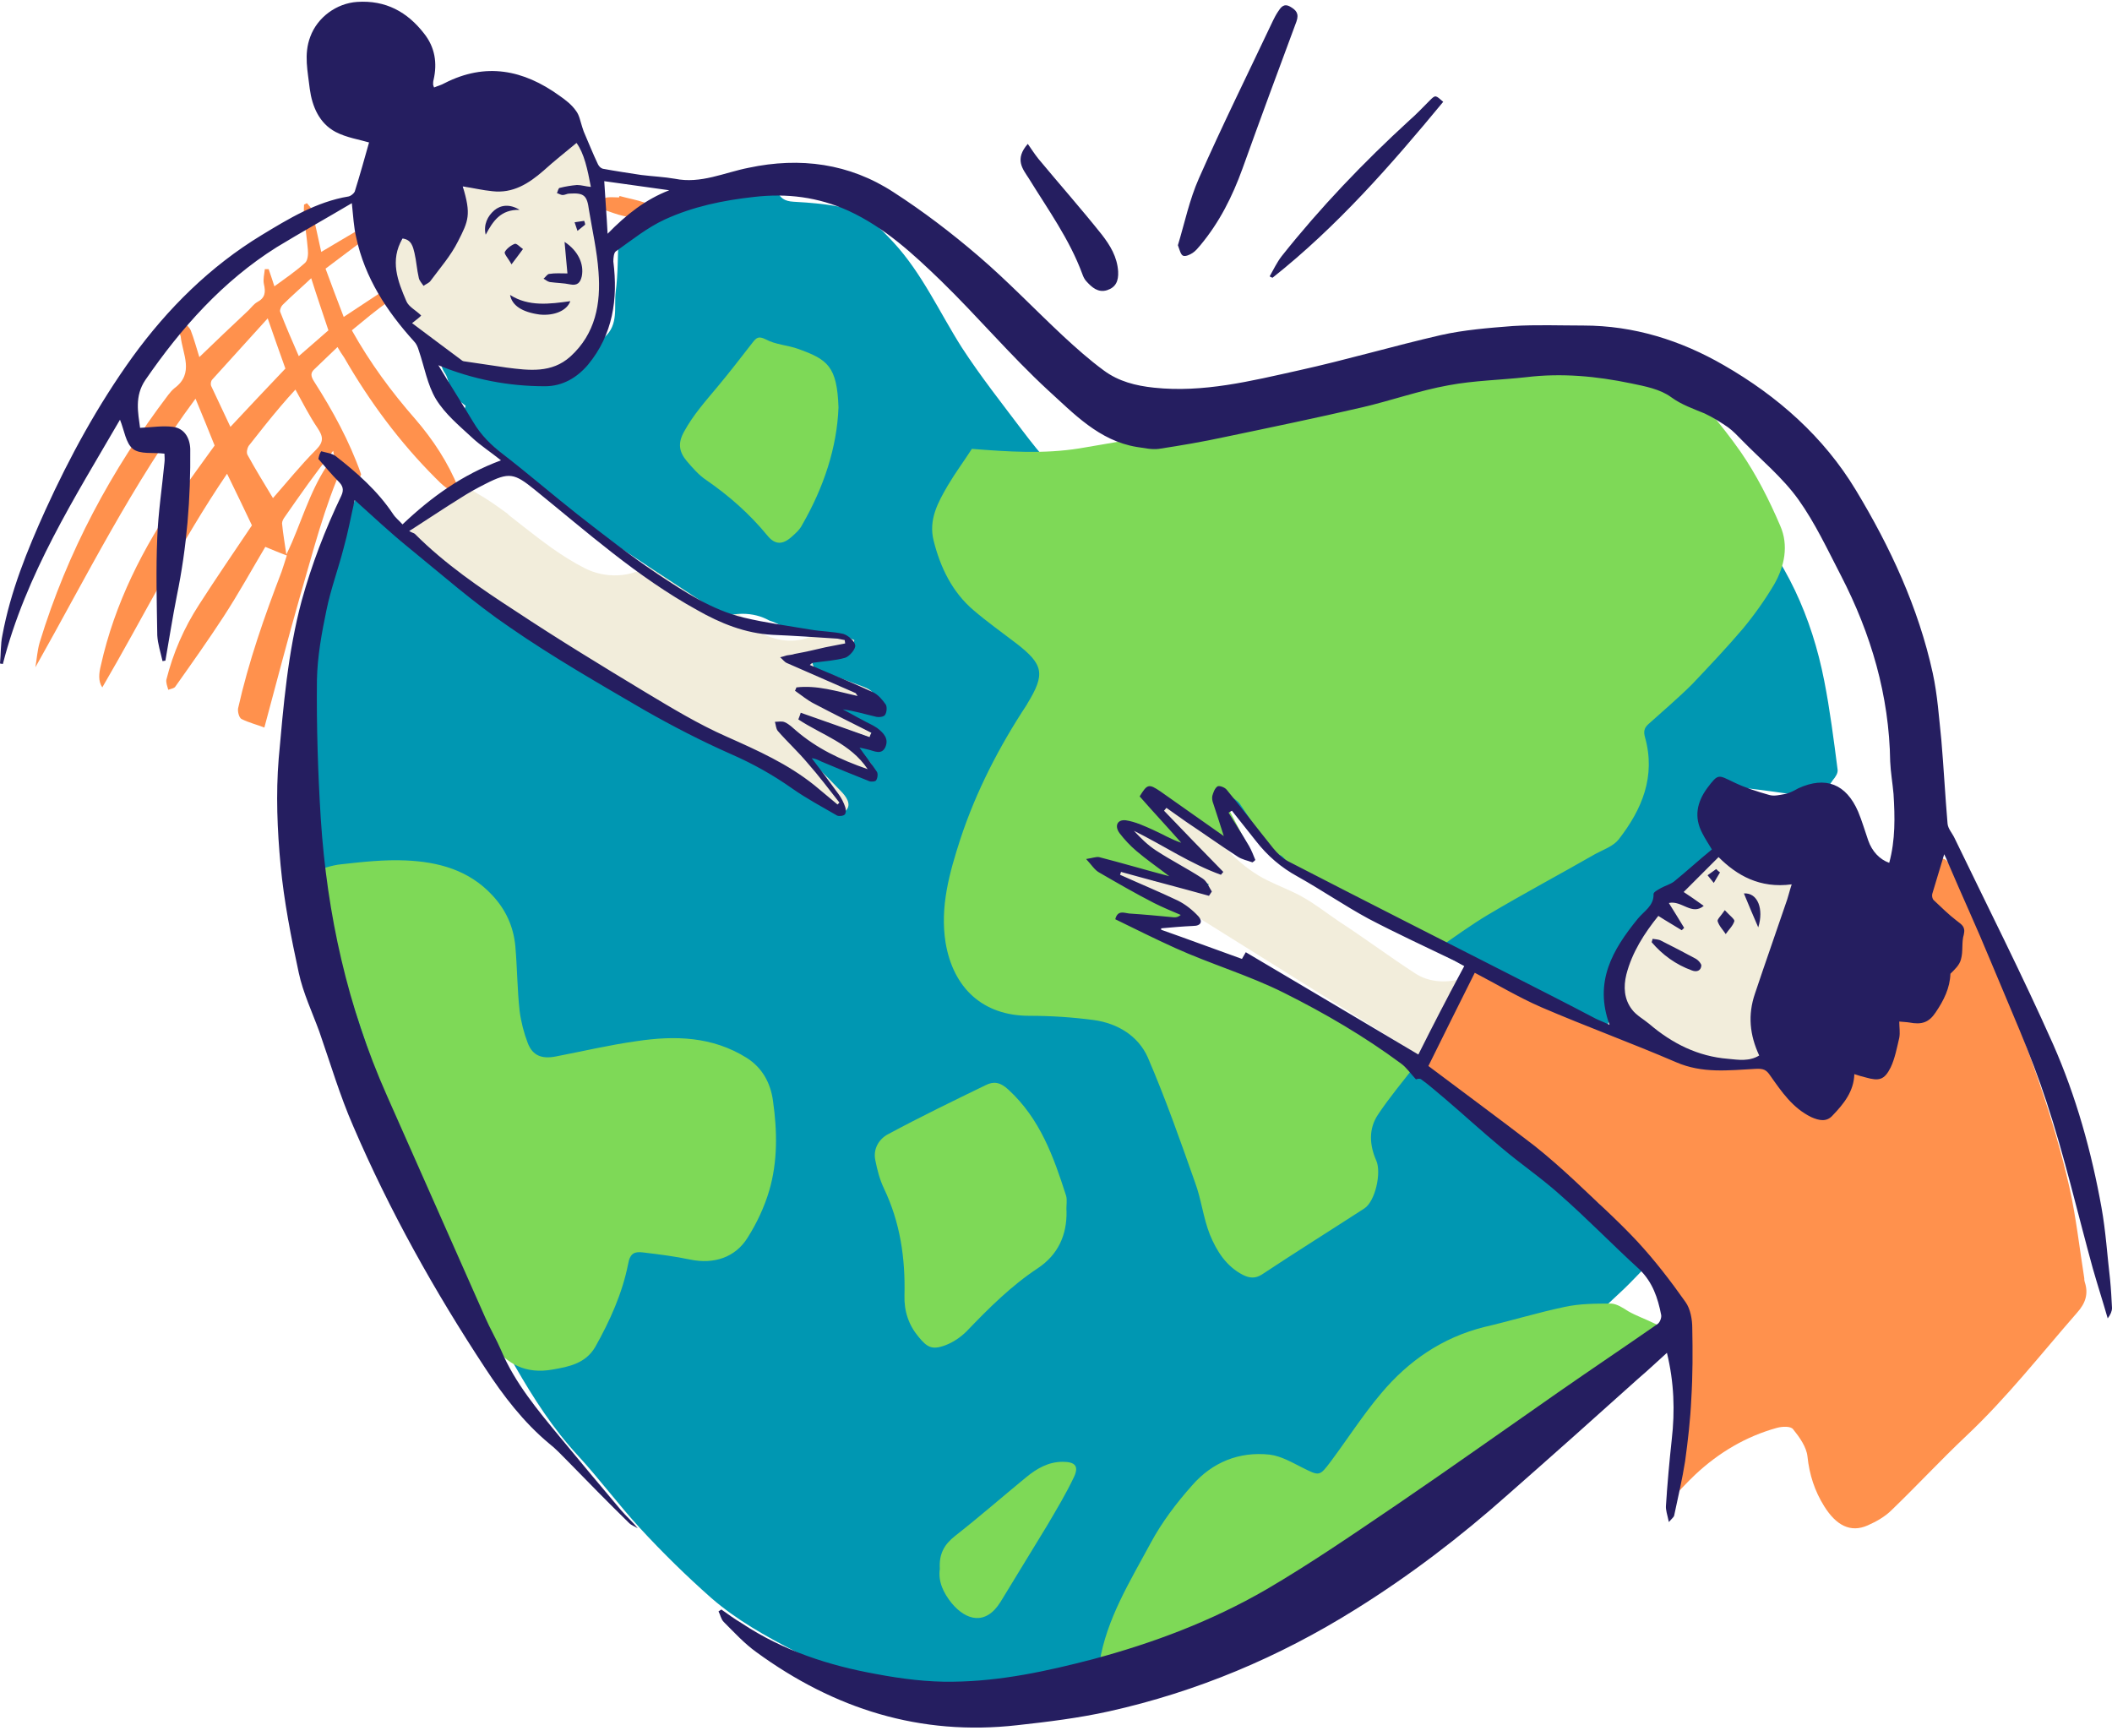 <?xml version="1.0" encoding="UTF-8" standalone="no"?><svg xmlns="http://www.w3.org/2000/svg" xmlns:xlink="http://www.w3.org/1999/xlink" fill="#000000" height="363.2" preserveAspectRatio="xMidYMid meet" version="1" viewBox="31.4 70.6 441.8 363.2" width="441.8" zoomAndPan="magnify"><g id="change1_1"><path d="M327.9,291.2l-35.5-17.5l-23.5-10.2l11.1,0.2l-0.4-2.7 M420.2,249.9l-11.9-0.9l-22.1-15.8l-19.4,7L360,267 h-12.8l-1.5-0.8c-0.3,1.2-0.7,2.4-1.3,3.5c-3,5.7-11.6,8.1-17,4.5c-5.4-3.5-10.6-7.4-16-10.9c-2.5-1.7-4.9-3.6-7.6-5.1 c-2.3-1.3-4.8-2.2-7.2-3.4c-5.4-2.6-9.4-7.2-13.3-11.7c-1.6-1.9-3.3-3.6-5-5.4c-0.1,0.1-0.3,0.1-0.4,0.2c-1.5,0.8-3.1,1.1-4.8,1.1 h-3.6c-2.9,0-5.4-1-7.7-2.7l-16.2,11.9l33.9,12.9l-0.9,2.5l-8-0.2l0.8,3.7l50.1,23.2l14,6.9l18.6,3.2l44.1,6.3l17.5-20l5.9-31.3 L420.2,249.9z M116.9,184.6L116.9,184.6L116.9,184.6 M218,209.5l-12.5-9.1c-0.8,0.9-1.8,1.8-2.8,2.5c-5.6,3.6-13,1.2-16.7-3.9 c-0.2-0.2-0.4-0.4-0.6-0.6c-0.2-0.2-0.4-0.3-0.6-0.5c-2-1.1-3.8-2.5-5.8-3.6c-3.8-2.1-7.6-3.9-11.5-5.7c-3.9,2.9-9.5,3.1-13.9,0.8 c-4.7-2.4-8.8-5.6-12.9-8.8c-0.9-0.7-1.8-1.4-2.8-2.2c-0.1-0.1-0.2-0.2-0.3-0.3c-0.1-0.1-0.2-0.2-0.4-0.3c-1.9-1.4-3.9-2.8-6-4 c-0.9-0.5-1.7-1.2-2.4-1.8l-1.8,0.7l-10,9.2l-2.8,9.7l41.2,41.7l49.1,15.2l16.4-6.2L218,209.5z M111.3,124.2l6.3,14l4.1,6.8 l13.8,9.7l27.4-2.7l-5.1-10.8l-0.9-6.9l-0.2-14.7l-2.9-19.3h-7l-14.1,6.1l-13.3,11.4L111.3,124.2z" fill="#f2eddb"/></g><g id="change2_1"><path d="M415.8,231.6c-0.8-6.2-1.6-12.5-2.8-18.6c-2.6-13.3-8-25.3-17.2-35.5c-4.7-5.2-10.2-8.8-16.6-11.5 c-6.5-2.8-13.3-4.4-20.2-5.7c-3.2-0.6-6.4-1.6-9.7-1.6c-4.4,0-8.8,0.4-13.1,1.3c-9.2,2-18.1,5.2-26.7,9c-7.8,3.5-15.5,7.6-24,9.2 c-3.8,0.7-7.8,1.8-11.5,1.3c-8.8-1.2-16.7-4.8-22.8-11.6c-2.1-2.3-4-4.7-5.9-7.2c-4.3-5.7-8.8-11.4-12.7-17.4 c-4.7-7.4-8.3-15.5-14.3-22c-2.9-3.1-5.8-6.2-10.1-7.2c-3.5-0.8-7.2-1.1-10.8-1.3c-1.9-0.1-2.9-0.8-3.5-2.4 c-0.2-0.5-0.3-1.2-0.7-1.5c-0.5-0.4-1.3-0.8-1.9-0.7c-1.3,0.2-2.4,0.9-3.7,1.1c-9.2,1.6-17.4,5.9-25.8,9.8c-0.4,0.2-1,0.7-1,1.1 c-0.2,3.8-0.1,7.6-0.6,11.4c-0.4,3.2,0.7,6.9-2.4,9.6c-1.9,1.7-2.8,4.4-5.4,5.4c-1.4,0.5-2.6,1.4-4.1,1.9 c-3.8,1.4-7.6,3.2-11.8,0.8c-1.7-0.9-3.8-1.8-5.6-1.6c-2.2,0.2-3.1-0.6-4-2.1c-0.2-0.3-1-0.6-1.4-0.5c-1.9,0.3-2.3,1.7-1,3.6 c0.4,0.6,0.6,1.4,0.8,2.1c0.2,0.7,0.1,1.6,0.5,2.1c0.9,1,2,1.8,3,2.6c-0.9,2.7-0.9,3.2,1,5.2c2,2.1,4.2,4,6.4,5.8 c2.6,2,5.7,3.5,7.8,5.8c3.2,3.6,7.1,6.2,11,8.8c8.5,5.7,17,11.3,25.6,16.9c0.8,0.5,1.6,1.1,2.4,1.6c1.2-0.4,2.4-0.6,3.7-0.6 c2.1,0,4,0.5,5.6,1.4c1.9,0.6,3.6,1.6,4.9,3c3.5,0.4,7,0.6,10.6,0.4c0.8-0.1,1.5,0.4,2.3,0.7c0,0.3-0.1,0.5-0.1,0.8 c-3.1,0.8-6.3,1.6-9.4,2.4c0.5,0.8,0.8,1.7,1.1,2.7c3.5,1.3,6.9,2.6,10.4,3.9c1.6,0.6,2.9,1.6,2.4,4.2c-4.1-1.1-8.2-2.1-12.3-3.1 c-0.1,0.6-0.2,1.3-0.4,1.9c2.3,1.3,4.7,2.5,7,3.8c1.9,1,3.7,2.1,5.6,3.2c-0.1,0.3-0.3,0.6-0.4,0.8c-4.6-1.6-9.1-3.1-13.7-4.7 c-0.2,0.3-0.4,0.5-0.5,0.8c1.7,1.1,3.3,2.2,5,3.2c2.4,1.5,4.8,2.9,7.1,4.4c1.3,0.9,2.7,1.9,2,4.4c-5.9-3.1-11.6-6.1-17.3-9.1 c-0.3,0.2-0.5,0.3-0.8,0.5c0.1,0.1,0.2,0.3,0.4,0.4c3.7,3.7,7.5,7.3,11.1,11.1c1,1,2.4,2.8,1,4.1c-1.3,1.3-3,0.1-4.3-0.8 c-2.6-1.8-5-3.8-7.5-5.7c-1.9-1.5-3.6-3.5-5.8-4.5c-11.9-5.6-23.6-11.6-34.6-18.9c-4.9-3.2-9.5-6.7-14.4-9.9 c-6.4-4.1-13.1-7.9-19.5-12.1c-5.8-3.9-11.5-8-16.2-13.8c-0.9,2.1-1.7,3.9-2.4,5.7c-3.1,8-4.9,16.4-6.3,24.9 c-1.4,8.4-2.4,16.8-2.4,25.4c0,4.1,0.4,8.2,0.8,12.3c0.6,5.3,1,10.6,2.2,15.8c5.2,22.9,13.7,44.6,23.7,65.7 c5.2,11,11.5,21.6,17.6,32.2c3.8,6.6,7.9,13,13.1,18.6c4.5,4.9,8.5,10.3,13,15.2c4.7,5.1,9.7,10,14.9,14.6 c5.3,4.6,11.4,8,17.6,11.2c4.3,2.2,8.6,4.3,13.5,4.6c2.5,0.2,4.8,0.7,6.5,3c1.6,2.1,4,2.7,6.6,2.8c2.2,0.1,4.5,0.7,6.7,0.7 c3.5,0.1,7.3,0.9,10.3-0.3c9.8-4,19.2-8.8,28.8-13.4c0.8-0.4,1.6-1.1,2.3-1.7c5.3-5,10.4-10.1,15.8-14.9 c10.8-9.5,23.2-16.7,35.9-23.2c8.8-4.5,17.7-8.8,25.7-14.6c7.4-5.4,13.7-11.9,20.4-18.1c2.5-2.3,4.8-4.9,7.2-7.3 c-2-1.7-3.5-3-5.1-4.4c-4.7-4-9.4-8-14.2-11.9c-6.5-5.3-13-10.7-19.5-15.9c-3.2-2.6-6.5-5.2-10-7.5c-2.2-1.5-4.9-2.4-7.2-3.8 c-8-5-15.9-10.2-23.9-15.2c-1.5-1-3.1-2.1-4.8-2.7c-5.9-2-11.8-3.7-17.7-5.5c-1-0.3-2-0.6-2.8-1.2c-0.7-0.6-1.2-1.5-1.8-2.2 c1-0.3,2.1-1,3.1-0.9c2.1,0.2,4.1,1,6.2,1.3c0.6,0.1,1.2-0.6,1.9-0.9c-0.4-0.5-0.7-1-1.1-1.4c-0.3-0.3-0.8-0.3-1.1-0.5 c-4.5-2-8.9-4.1-13.4-6.2c-1-0.5-1.9-1.4-1.2-2.4c0.5-0.6,2-1,2.8-0.8c4.3,1.1,8.5,2.5,12.7,3.8c0.9,0.3,1.6,0.9,2.6,1.4 c0.4-0.3,0.9-0.8,1.3-1.2c-6-3.2-12.1-5.9-17.3-10.4c1.3-2.2,3-2.3,4.8-1.4c2.5,1.2,5.1,2.5,7.6,3.7c0.1-0.1,0.3-0.3,0.4-0.4 c-2.2-2.4-4.3-4.8-6.5-7.2c-0.8-0.9-1.2-1.7-0.2-2.6c1.1-1,1.9-0.3,2.7,0.4c1.3,1.1,2.4,2.2,3.7,3.3c3.9,3.1,7.9,6,12.7,7.7 c-1.4-3.2-2.9-6.3-4.2-9.5c-0.2-0.5,0.1-1.2,0.1-1.8c0.6,0.3,1.3,0.5,1.7,1c2.5,3.6,4.9,7.2,7.4,10.8c0.4,0.5,0.9,1,1.5,1.3 c2.9,1.3,5.9,2.4,8.8,3.6c0.6,0.3,1.3,0.8,1.5,1.3c1,2.4,3.1,3.4,5.2,4.6c8.5,4.5,16.9,9.3,25.5,13.6c8,4,17,5.9,24.4,11.3 c2.8,2,3.7,1.3,4-2c0-0.1,0.2-0.2,0.3-0.3c1.2,0.4,2.4,0.8,3.6,1.2c-1.7-1.8-2-4-1.8-6.2c0.2-2.8,0.5-5.6,0.9-8.3 c0.1-0.8,0.8-1.9,1.5-2.1c2.2-0.8,3.1-2.7,4.5-4.2c4-4.4,8.1-8.7,12.1-13c0.3-0.3,0.8-0.7,0.8-1.1c0-1.9-0.1-3.9-0.3-5.8 c-0.3-4,0.3-6.2,3.1-7.3c1.2-0.5,2.7-0.4,4-0.3c3.5,0.4,7,0.9,10.5,1.4c0.6,0.1,1.4,0.3,1.9,0.1c1.6-0.5,3-1.3,4.7-2 c0.2-0.2,0.6-0.7,0.9-1.2C415.4,233.1,415.9,232.3,415.8,231.6z" fill="#0097b2"/></g><g id="change3_1"><path d="M297.8,249.6c-2.4-3.7-4.6-7.3-7-10.8c-0.4-0.6-1.6-1.5-1.9-1.3c-1.1,0.6-0.8,1.7-0.3,2.7 c1.4,2.7,2.8,5.3,4.2,8c0.3,0.7,0.5,1.4,0.7,2.1c-0.2,0.2-0.4,0.3-0.6,0.5c-5.9-4.2-11.8-8.5-17.7-12.8c-1.4,1.1-1.9,1.7-0.3,2.9 c1.5,1.1,3.5,2,3.3,4.6c-0.1,0.7,1.3,1.5,2,2.2c1,1,2.1,2,3.2,2.9c-0.2,0.2-0.3,0.5-0.5,0.7c-4.3-2.7-8.6-5.5-13-8.2 c-0.6-0.3-1.4-0.3-2-0.4c0.2,0.6,0.2,1.4,0.6,1.9c3.2,4.1,8,6,12.1,8.8c1.1,0.7,2.2,1.3,3.3,2c-0.2,1.3-0.7,1.6-2,1.1 c-1.4-0.7-2.9-1.1-4.4-1.8c-1.2-0.6-2.2-0.9-3.3,0.2c-0.2,0.2-1,0.1-1.5-0.1c-2.2-0.8-4.4-1.6-6.7-2.5c-1.2,1-1.3,1.7,0.3,2.3 c4.9,2.2,9.8,4.5,14.7,6.8c0.4,0.2,0.7,0.7,1.1,1.1c-0.5,0.3-1,0.9-1.5,0.9c-2.1-0.1-4.2-0.4-6.3-0.7c-1.6-0.2-2.5,0.6-2.7,1.9 c-0.1,0.6,0.9,1.7,1.7,2c6.3,2.5,12.6,5.2,19.1,7.3c3.3,1.1,6.5,2.1,9,4.5c0.1,0.1,0.2,0.2,0.4,0.2c4.3-0.2,7,3,10.3,5 c4.9,3,9.8,6,14.6,9.1c0.3,0.2,0.5,0.4,0.8,0.7c-2.6,3.4-5.4,6.7-7.8,10.3c-2.1,3.1-1.8,6.5-0.4,9.7c1.1,2.5-0.2,8.5-2.5,10 c-7.1,4.6-14.3,9.1-21.4,13.8c-1.4,0.9-2.6,0.8-4,0.1c-3.5-1.8-5.5-5-6.9-8.4c-1.4-3.5-1.8-7.4-3.1-10.9 c-3.1-8.8-6.2-17.6-9.9-26.2c-2-4.5-6.3-7.1-11.2-7.8c-4.5-0.6-9-0.9-13.6-0.9c-9.7,0-15.9-5.8-17.5-15.3 c-1.2-7.5,0.8-14.6,3.1-21.7c3.3-10,8.1-19.3,13.9-28.1c0-0.1,0.1-0.1,0.1-0.2c3.8-6.2,3.4-8.2-2.3-12.6c-3-2.3-6.1-4.5-8.9-6.9 c-4.5-3.8-7-9-8.4-14.6c-1.1-4.4,0.9-8,3-11.6c1.6-2.7,3.4-5.1,5-7.6c7.6,0.6,15,1.1,22.5-0.1c6.6-1.1,13.3-2.3,19.9-3.4 c0.4-0.1,0.8-0.1,1.1-0.1c1,0.2,2,0.6,2.5-0.8c0.1-0.2,0.6-0.3,0.9-0.3c7.2-2.2,14.4-4.4,21.7-6.4c1.5-0.4,3.1-0.5,4.7-0.5 c8.5,0,16.7-1.5,24.9-3.8c6.5-1.8,13-3.1,19.8-3.3c3.8-0.1,7.7,0.1,11.5-0.1c2.2-0.1,5.2,0.1,6.4-1.2c1.7-1.9,3.3-1.4,4.6-0.7 c2.3,1.1,4.7,2.5,6.4,4.4c4.8,5.4,9.7,10.9,13.9,16.9c3.3,4.8,6,10.1,8.3,15.5c1.8,4.1,0.9,8.5-1.3,12.3c-1.9,3.2-4.1,6.3-6.5,9.2 c-3.4,4-7,7.8-10.6,11.6c-2.9,2.9-6.1,5.6-9.2,8.4c-0.9,0.8-1,1.6-0.7,2.7c2.3,8.2-0.6,15.1-5.5,21.4c-1.1,1.4-3.1,2.1-4.8,3 c-7.5,4.3-15.2,8.4-22.6,12.8c-3.5,2.1-6.8,4.5-10.7,7.2c-2.5-1.4-5.5-3.1-8.6-4.8c-2.5-1.4-5.1-2.7-7.6-4c-2.9-1.5-6-2.8-8.6-4.6 c-1.9-1.3-3.6-1.6-5.2-3.2C300.5,251,299.6,248.6,297.8,249.6z M99.5,262.3c0.7,3.2,1.7,6.3,2.7,9.4c3.6,10.8,7.2,21.7,11,32.4 c2.2,6.3,5.1,12.4,7.3,18.7c2.2,6.2,5.6,11.9,6.7,18.6c0.6,3.5,2.5,7.4,6.3,9.4c0.3,0.2,0.6,0.4,0.7,0.7c3.1,4.5,7.2,6.6,12.8,5.6 c3.5-0.6,6.9-1.3,8.9-4.7c3.1-5.5,5.7-11.3,6.9-17.4c0.4-2.3,1.4-2.6,3.1-2.4c3.3,0.4,6.6,0.8,9.9,1.5c4.9,1,9.4-0.4,12-4.6 c1.9-3,3.5-6.4,4.5-9.8c1.8-6.1,1.7-12.5,0.8-18.8c-0.5-3.7-2.2-6.9-5.5-9c-7.2-4.5-15-4.7-23-3.5c-5.7,0.8-11.2,2.1-16.9,3.2 c-3,0.6-4.9-0.2-5.9-2.8c-0.8-2.1-1.4-4.4-1.7-6.7c-0.5-4.5-0.5-9-0.9-13.6c-0.4-4.1-2-7.6-4.8-10.6c-4.9-5.3-11.3-7-18.1-7.3 c-4.5-0.2-9,0.3-13.5,0.8c-2.1,0.2-4.2,1-6.3,1.7c-0.5,0.2-0.7,1-1.1,1.5c0.5,0.3,1,0.6,1.5,0.7c0.7,0.1,1.4,0,1.9,0 C99.1,257.9,99,260.2,99.5,262.3z M372,344.9c-1.1-0.7-2.3-1.5-3.5-1.6c-3.3,0-6.6,0-9.8,0.7c-5.7,1.2-11.2,2.9-16.8,4.2 c-8.8,2.2-15.9,7.1-21.6,13.9c-3.8,4.5-7,9.5-10.5,14.2c-2.4,3.2-2.4,3.1-6,1.3c-2.2-1.1-4.4-2.4-6.8-2.7c-6.4-0.7-12,1.6-16.2,6.4 c-3.3,3.7-6.4,7.8-8.7,12.1c-4.3,8-9.2,15.8-10.7,25c-0.5,2.9,0.2,5.1,2.6,6.5c0.4-1,0.9-1.9,1.1-2.4c1.3,0.2,2.8,0.9,3.6,0.4 c2.8-1.7,5.3-3.7,7.9-5.7c1.8-1.4,3.5-3.1,5.2-4.6c3.1,2.7,3.1,2.7,6.6,0.4c3.2-2.1,6.4-4.4,9.8-6.3c5.3-3,10.8-5.6,16-8.9 c5.9-3.8,11.2-8.3,17.1-12.2c9.9-6.5,19.9-12.8,29.9-19.2c4.9-3.1,10.3-5.8,11.9-12.3c0.8,0.4,1.5,0.8,2.2,1 c0.6,0.1,1.7,0.1,1.7-0.2c0.9-2.4,2.7-2.9,4.9-2.9c0.1,0,0.3-0.2,0.5-0.4C379.9,347.6,375.5,346.9,372,344.9z M254.4,320.7 c-2.6-8.1-5.4-16-12-22.1c-1.8-1.7-3.2-1.8-4.8-1c-6.8,3.3-13.6,6.6-20.3,10.2c-2,1-3.3,3.1-2.8,5.5c0.4,2,0.9,4,1.8,5.9 c3.4,7.1,4.5,14.6,4.3,22.4c-0.1,3.3,0.9,6.2,2.9,8.6c1.8,2.2,2.8,2.9,5.7,1.8c1.6-0.6,3.2-1.7,4.4-2.9c4.6-4.8,9.3-9.5,14.9-13.2 c4.2-2.8,6.1-6.9,6-11.9C254.4,322.8,254.7,321.7,254.4,320.7z M198.4,143.6c-2.2-0.8-4.8-0.9-6.8-2c-1.6-0.8-2-0.3-2.8,0.7 c-2.4,3.1-4.8,6.2-7.3,9.2c-2.5,3-5.1,5.9-7,9.4c-1.4,2.5-1,4.3,0.6,6.2c1.2,1.4,2.5,2.9,4,3.9c4.8,3.3,9.1,7.1,12.8,11.6 c1.6,2,3.2,2,5.1,0.3c0.8-0.7,1.7-1.5,2.2-2.5c4.5-7.8,7.3-16.2,7.6-24.6C206.5,147.2,204.5,145.8,198.4,143.6z M230.5,406 c3,3.6,7.1,4.7,10.2-0.3c3.2-5.3,6.5-10.6,9.7-15.9c2-3.4,4-6.7,5.7-10.3c1-2.2,0.2-3.1-2.4-3.1c-3,0-5.4,1.4-7.6,3.2 c-5,4.1-9.8,8.3-14.9,12.3c-2.3,1.8-3.4,3.8-3.2,6.9C227.6,401.5,228.8,403.9,230.5,406z" fill="#7ed957"/></g><g fill="#ff914d" id="change4_1"><path d="M467.5,338.8c-0.1-0.3-0.1-0.5-0.1-0.8c-1-6.3-1.7-12.7-3.1-19c-3.3-14.5-8.4-28.5-14-42.3 c-3.4-8.4-7.3-16.6-11-24.9c-0.8-1.8-1.5-2-4.1-1c-1.3,0.5-2.2,1.4-1.6,3c0.6,1.6,1.2,3.3,1.9,5.3c-0.7-0.6-1.1-0.8-1.4-1.1 c-1.7-1.9-3.3-1.8-4.8,0.7c-0.3,0.5-0.6,1.1-0.8,1.7c-1.4,3.1-2.2,6.5-4.6,9c-1.1,1.2-2.1,2.6-3,3.9c-4.1,6-8.9,11.3-15.3,14.9 c-3.6,2.1-6.9,4.7-11.8,4.3c-7.8-0.6-15.2-2.5-22.5-4.9c-7.8-2.5-15.3-6-22.8-9.4c-2.8-1.3-5.2-3.5-7.7-5.3c-0.9-0.7-1.7-1-2.4-1 c-0.4,1-0.8,1.9-1.3,2.9c-0.7,1.2-1.5,2.4-2.4,3.5c-0.4,2.4-1.3,4.6-2.6,6.6c-0.7,1.1-1.4,2.2-2,3.3c-1.8,2.9-1.5,4.7,1.2,6.7 c3.4,2.6,6.9,5.2,10.2,8c2.8,2.3,5.3,5,8.2,7.3c5.1,4,10.4,7.8,15.6,11.7c0.7,0.5,1.3,1.3,1.8,2.1c0.6,0.8,0.9,1.9,1.4,2.7 c2,3,4.1,6,6.1,8.9c1.7,2.5,3.4,5.1,5.1,7.6c2.4,3.7,5.9,6.8,3.6,12.1c-0.4,1-0.7,2-0.9,3c0.4,1.1,0.6,2.2,0.7,3.4 c1.2,2.7,1.6,5.8,0.9,8.7c-0.5,2.2-1.1,4.3-1.9,6.4c0.3,0.5,0.7,0.9,1.1,1.3c-3.4,4.1-3.6,4.6-2.3,6.2c1.7-1.7,3.3-3.5,5.1-5.2 c4.9-4.6,10.6-8,17.1-9.8c1.1-0.3,2.9-0.4,3.4,0.3c1.3,1.6,2.8,3.7,3,5.7c0.4,3.8,1.5,7.2,3.5,10.4c2.5,4,5.5,5.6,9.1,4 c1.8-0.8,3.6-1.8,5-3.2c5.3-5.1,10.3-10.5,15.6-15.5c8.5-8,15.6-17.1,23.2-25.8C467.7,343.2,468.3,341.2,467.5,338.8z" fill="inherit"/><path d="M118.3,158.3c-5-5.7-9.5-11.8-13.3-18.6c2.6-2.1,5.1-4.3,7.8-6.1c1.4-1,1.9-1.8,0.5-3.3 c-3.2,2.1-6.5,4.3-10,6.6c-1.3-3.4-2.6-6.8-3.8-10.1c3.7-2.8,7.2-5.4,10.9-8.2c-2-1.1-2-1.1-4.2,0.2c-2.4,1.4-4.9,2.9-7.6,4.5 c-0.7-3.2-1.3-6-2-8.8c-0.1-0.5-0.6-0.9-1-1.4c-0.2,0.1-0.4,0.2-0.6,0.3c0,0.7-0.1,1.4,0,2.1c0.2,2.4,0.6,4.9,0.8,7.3 c0.1,0.9,0,2.3-0.6,2.8c-2,1.8-4.2,3.3-6.4,4.9c-0.4-1.3-0.8-2.4-1.2-3.6c-0.3,0-0.5,0-0.8,0c-0.1,1-0.4,2.1-0.2,3.1 c0.4,1.7,0.3,2.9-1.4,3.8c-0.7,0.4-1.2,1.1-1.8,1.7c-3.4,3.2-6.8,6.4-10.3,9.8c-0.6-1.9-1.1-3.8-1.8-5.6c-0.3-0.7-1-1.2-1.5-1.8 c-0.3,0.8-0.5,1.6-0.8,2.5c0,0.2,0.2,0.4,0.2,0.6c0.4,3.7,2.9,7.7-1.3,10.8c-0.5,0.4-0.9,0.9-1.3,1.4 c-11.9,15.7-21.1,32.8-26.9,51.8c-0.5,1.7-0.6,3.5-0.9,5.2c10.7-19,20.3-38.4,33.5-56.2c1.5,3.6,2.8,6.8,4,9.8 c-2.6,3.6-5.1,7-7.5,10.5c-7.5,10.9-13.4,22.5-16.3,35.5c-0.4,1.6-0.6,3.3,0.3,4.6c8.7-14.9,16.3-30.3,26.1-44.7 c1.9,3.9,3.6,7.4,5.2,10.8c-3.7,5.5-7.4,10.9-11,16.5c-3.2,4.9-5.5,10.2-6.9,15.8c-0.1,0.6,0.2,1.4,0.4,2.1 c0.5-0.2,1.3-0.3,1.5-0.7c3.4-4.8,6.8-9.6,10-14.5c3.2-4.9,6-10,8.8-14.7c1.7,0.7,3.1,1.3,4.5,1.8c-0.4,1.2-0.7,2.3-1.1,3.4 c-3.6,9.4-6.9,18.8-9.1,28.6c-0.1,0.7,0.2,1.9,0.7,2.2c1.6,0.8,3.3,1.2,4.8,1.8c2.5-9.3,4.9-18.5,7.5-27.6c2.7-9.2,5-18.5,9-27.4 c1.2,1,2.3,1.9,3.4,2.8c0.3-0.6,0.4-0.8,0.3-0.9c-2.4-6.8-5.9-13.2-9.8-19.3c-0.7-1.1-0.8-1.8,0.1-2.6c1.6-1.5,3.2-3.1,4.8-4.6 c0.4,0.7,0.9,1.5,1.4,2.2c5.3,9.2,11.6,17.7,19.1,25.2c1.3,1.3,2.7,2.8,4.9,3.2c-0.1-0.5,0-0.8-0.1-1.1 C125.1,167.3,122,162.6,118.3,158.3z M75.6,151.4c-0.2-0.4-0.1-1.1,0.2-1.4c3.8-4.2,7.6-8.4,11.6-12.8c1.3,3.8,2.5,7.1,3.7,10.5 c-3.7,3.9-7.5,7.9-11.5,12.2C78.2,156.9,76.9,154.2,75.6,151.4z M101.2,166.1c-4.2,5.3-6.1,11.8-8.7,17.9c-0.4,0.9-0.8,1.8-1.2,2.6 c-0.3-2.2-0.7-4.3-0.9-6.5c0-0.5,0.3-1,0.6-1.4c3.2-4.6,6.4-9.2,10.1-13.8C101.1,165.3,101.4,165.8,101.2,166.1z M97.8,160.1 c1.2,1.8,1.4,2.9-0.3,4.6c-3.2,3.2-6,6.7-9,10.1c-1.8-3-3.6-5.9-5.3-9c-0.3-0.5-0.1-1.4,0.2-1.9c2.2-2.8,4.4-5.6,6.7-8.3 c1-1.2,2-2.3,3.1-3.5C94.7,154.8,96.1,157.6,97.8,160.1z M93.9,145.1c-1.4-3.2-2.7-6.2-3.9-9.3c-0.1-0.4,0.2-1.1,0.5-1.4 c1.9-1.9,3.9-3.6,6-5.6c1.2,3.8,2.4,7.3,3.6,10.9C98.3,141.3,96.3,143,93.9,145.1z" fill="inherit"/><path d="M166.3,113c-1.7-0.6-3.5-0.9-5.3-1.4c0,0.1-0.1,0.2-0.1,0.3c-0.8,0-1.7-0.1-2.5,0c-0.6,0.1-1.5,0.6-1.5,1 c0,0.5,0.5,1.5,0.9,1.6c2.7,0.9,5.4,2.2,8.3,1c0.5-0.2,1.3-0.8,1.3-1.2C167.4,113.9,166.8,113.2,166.3,113z" fill="inherit"/></g><g id="change5_1"><path d="M98.6,165c1,0.3,2.2,0.4,3,1c4.5,3.5,8.8,7.3,12,12.1c0.5,0.8,1.3,1.4,2,2.2c6-5.7,12.5-10.4,20.6-13.4 c-2.1-1.7-4.3-3.1-6.1-4.8c-2.7-2.5-5.6-4.9-7.5-8c-1.8-3-2.4-6.7-3.6-10.2c-0.2-0.7-0.5-1.4-1-1.9c-5.7-6.3-10.3-13.3-12.1-21.8 c-0.5-2.1-0.6-4.3-0.9-7.1c-5.4,3.2-10.6,6.1-15.7,9.2c-11.3,7.1-20,16.9-27.5,27.8c-2.3,3.4-1.5,6.9-1.1,10 c2.5-0.1,4.7-0.5,6.9-0.2c2.3,0.3,3.5,2.2,3.6,4.6c0.1,10.3-0.7,20.5-2.8,30.7c-0.9,4.5-1.6,9.1-2.4,13.6c-0.2,0-0.4,0.1-0.6,0.1 c-0.4-1.8-1-3.6-1.1-5.4c-0.1-6.8-0.3-13.7,0-20.5c0.2-5.2,1-10.4,1.5-15.6c0.1-0.7,0-1.4,0-1.9c-2.4-0.3-5.1,0.2-6.6-1 c-1.5-1.2-1.8-3.9-2.7-6.1c-9.4,16.2-19.7,32.3-24.5,51.1c-0.2,0-0.4-0.1-0.6-0.1c0.2-2,0.1-4,0.5-5.9c1.7-9.2,5.2-17.8,9-26.2 c5.1-11.2,11-22,18.2-32c7.4-10.2,16.3-19,27-25.5c5.6-3.4,11.5-7,18.2-8.1c0.5-0.1,1.1-0.6,1.3-1c1.1-3.5,2.1-7.1,3-10.3 c-2-0.6-4.7-1-7-2.2c-3.4-1.8-4.9-5.3-5.4-9c-0.4-3.6-1.3-7.2,0.1-10.9c1.5-4.1,5.5-7,9.8-7.3c6-0.4,10.5,2.1,14,6.6 c2.3,2.9,2.8,6.2,2,9.7c-0.1,0.3-0.1,0.7-0.1,1c0,0.1,0.1,0.3,0.2,0.6c0.7-0.3,1.5-0.5,2.2-0.9c8.6-4.4,16.5-2.8,24,2.6 c1.3,0.9,2.6,1.9,3.5,3.2c0.7,0.9,0.9,2.2,1.3,3.4c0.1,0.3,0.2,0.6,0.3,0.9c1,2.3,1.9,4.6,3,6.9c0.2,0.4,0.6,0.8,1,0.9 c2.7,0.5,5.4,0.9,8,1.3c2.4,0.3,4.8,0.4,7.1,0.8c5.4,1.1,10.3-1.3,15.4-2.3c10.8-2.3,21.1-0.9,30.3,5.1c6.2,4,12.1,8.5,17.7,13.3 c6.2,5.3,11.8,11.2,17.8,16.8c2.7,2.5,5.5,5,8.5,7.2c3.1,2.3,6.7,3.2,10.5,3.6c10.3,1.1,20.3-1.4,30.2-3.6 c10-2.2,19.8-5.1,29.8-7.4c4.9-1.1,10-1.5,15.1-1.9c4.9-0.3,9.8-0.1,14.7-0.1c10.6,0,20.4,3.1,29.4,8.3c11.3,6.5,20.9,15,27.6,26.1 c7.2,11.9,13.1,24.6,16.1,38.3c1,4.6,1.3,9.3,1.8,14c0.5,5.8,0.8,11.7,1.3,17.5c0.1,1.1,1,2,1.5,3.1c6.9,14.3,14.1,28.5,20.6,43.1 c4.8,10.9,8,22.4,10.1,34.1c0.9,5,1.2,10,1.8,15.1c0.2,2,0.3,4,0.4,5.9c0,0.7-0.3,1.4-0.9,2.2c-1-3.5-2.1-6.9-3.1-10.4 c-3.2-11.6-5.9-23.4-9.7-34.9c-3.3-10.1-7.7-19.8-11.8-29.7c-2.8-6.8-5.9-13.5-8.8-20.3c-0.2-0.5-0.4-1-0.8-1.8 c-0.9,3-1.7,5.6-2.5,8.3c-0.1,0.4,0,1,0.3,1.3c1.6,1.5,3.1,3,4.8,4.3c1,0.8,1.9,1.2,1.5,2.9c-0.5,1.6-0.1,3.5-0.6,5.2 c-0.3,1.2-1.3,2.1-2.2,3c-0.1,3-1.4,5.6-3.1,8.1c-1.4,2.1-2.9,2.6-5.5,2.1c-0.6-0.1-1.2-0.1-2.1-0.2c0,1.2,0.2,2.3,0,3.4 c-0.5,2.1-0.9,4.3-1.8,6.2c-1.3,2.6-2.4,2.9-5.2,2.1c-0.8-0.2-1.5-0.4-2.4-0.7c-0.1,3.6-2.2,6.2-4.5,8.6c-1.3,1.5-2.9,1.1-4.5,0.4 c-3.9-1.9-6.2-5.3-8.6-8.7c-0.8-1.2-1.4-1.5-3.1-1.4c-5.6,0.3-11.1,1-16.6-1.4c-9.3-4-18.9-7.5-28.2-11.5 c-4.8-2.1-9.3-4.8-13.9-7.2c-3.3,6.6-6.5,13-9.7,19.5c7.3,5.5,14.8,11,22.2,16.7c2.9,2.3,5.7,4.8,8.4,7.3c4.4,4.2,9,8.3,13.1,12.7 c3.7,4,7,8.3,10.1,12.7c1,1.4,1.4,3.6,1.4,5.4c0.1,4.9,0.1,9.9-0.2,14.8c-0.2,4.4-0.7,8.7-1.3,13.1c-0.6,3.8-1.5,7.6-2.3,11.4 c-0.1,0.3-0.5,0.6-1.1,1.3c-0.3-1.5-0.7-2.5-0.6-3.5c0.3-4.6,0.7-9.1,1.2-13.7c0.7-6.1,0.5-12-1-18.2c-2,1.8-4,3.7-6,5.4 c-9,8.1-18.1,16.2-27.2,24.2c-10,8.9-20.6,17-32,24.1c-16,10-33.1,17.2-51.5,21.3c-6.3,1.4-12.8,2.2-19.2,2.9 c-20.3,2.3-38.3-3.4-54.6-15.3c-2.5-1.8-4.6-4.1-6.8-6.3c-0.6-0.6-0.7-1.5-1.1-2.2c0.2-0.1,0.4-0.3,0.6-0.4c1.4,1,2.8,2,4.3,2.9 c8.6,5.7,18.1,8.8,28.1,10.6c5.3,1,10.8,1.7,16.1,1.6c9.9-0.1,19.6-2.2,29.2-4.7c12.7-3.4,24.9-8,36.3-14.6 c9.4-5.5,18.4-11.7,27.4-17.8c11.3-7.7,22.4-15.6,33.6-23.4c6.9-4.8,13.9-9.5,20.8-14.3c0.5-0.3,0.9-1.3,0.8-1.9 c-0.7-3.6-1.8-6.9-4.6-9.6c-5.6-5.1-10.9-10.6-16.6-15.6c-3.9-3.5-8.2-6.4-12.2-9.8c-4.1-3.4-8-7-12-10.4c-1.6-1.3-3.1-2.7-4.8-3.9 c-0.4-0.3-1.1,0-1.1,0c-1.2-1.3-2-2.5-3.1-3.3c-7.7-5.7-15.9-10.5-24.5-14.8c-7.4-3.7-15.3-6-22.8-9.4c-4.2-1.9-8.4-4-12.5-6 c0.5-2,1.9-1.3,2.9-1.2c3.1,0.2,6.3,0.5,9.4,0.8c0.4,0,0.8,0,1.4-0.5c-1.9-0.8-3.8-1.6-5.6-2.5c-3.9-2-7.7-4.2-11.5-6.4 c-0.9-0.5-1.5-1.5-2.7-2.8c1.3-0.2,2.1-0.5,2.7-0.4c4.7,1.2,9.4,2.6,14.7,4c-2.6-2-4.8-3.5-6.9-5.3c-1.3-1.1-2.5-2.4-3.5-3.7 c-1.1-1.5-0.5-2.9,1.3-2.7c2,0.3,3.9,1.2,5.7,2c2,0.9,3.8,2,5.9,2.7c-2.9-3.3-5.9-6.5-8.7-9.7c1.6-2.6,1.9-2.7,4.4-1 c4.3,3,8.6,6.1,13.2,9.3c-0.8-2.5-1.5-4.7-2.2-6.8c-0.2-0.5-0.3-1.1-0.2-1.6c0.2-0.7,0.5-1.6,1.1-2c0.4-0.2,1.5,0.2,1.9,0.7 c3.3,4,6.4,8.1,9.7,12.2c0.9,1.1,1.9,2.1,3.2,2.8c15.7,8.1,31.5,16.1,47.2,24.1c5.7,2.9,11.4,5.8,17.1,8.8c0.8,0.4,1.7,0.7,2.9,1.3 c-3.3-9,0.6-15.7,5.9-22.2c1.3-1.6,3.4-2.7,3.3-5.2c0-0.4,1-0.9,1.5-1.2c0.9-0.5,2-0.8,2.8-1.4c2.7-2.2,5.2-4.5,7.9-6.7 c-0.7-1.2-1.4-2.2-2-3.4c-1.8-3.4-1.1-6.5,1-9.4c2.4-3.2,2.3-2.8,5.7-1.2c2.3,1.1,4.8,1.9,7.3,2.6c1,0.3,2.2,0,3.3-0.2 c1-0.2,1.9-0.7,2.8-1.2c5.7-2.6,10-0.9,12.5,4.9c0.8,1.9,1.4,4,2.1,6c0.8,2.3,2.4,4,4.4,4.7c1.3-4.8,1.2-9.6,0.9-14.4 c-0.2-2.3-0.6-4.5-0.7-6.8c-0.2-13.8-4-26.7-10.3-38.9c-2.8-5.4-5.4-11-8.9-15.9c-3.3-4.6-7.8-8.3-11.8-12.4 c-0.9-0.9-1.8-1.9-2.9-2.7c-1.6-1.1-3.2-2.1-4.9-2.9c-2.4-1-4.8-1.8-7-3.4c-2.3-1.7-5.5-2.3-8.4-2.9c-7.2-1.5-14.5-2.2-21.9-1.3 c-5.4,0.6-11,0.7-16.3,1.7c-6.1,1.1-12,3.2-18,4.6c-9.5,2.2-19.1,4.2-28.7,6.2c-4.6,1-9.3,1.8-13.9,2.5c-1.5,0.2-3.1-0.2-4.6-0.4 c-7.9-1.3-13.2-7-18.6-11.9c-7.8-7.2-14.7-15.4-22.3-22.8c-5.8-5.6-11.8-11.2-19.4-14.7c-6.4-2.9-12.9-3.7-19.8-2.9 c-6.4,0.7-12.7,2-18.6,4.7c-3.7,1.7-6.9,4.3-10.3,6.7c-0.4,0.3-0.5,1.4-0.5,2.1c1,7.9-0.1,15.3-5.3,21.6c-2.3,2.7-5.3,4.5-9,4.5 c-7.6,0-15-1.4-22.3-4.4c2.4,4,4.9,7.9,7.3,11.9c1.6,2.7,3.7,4.8,6.2,6.7c5.3,4.1,10.4,8.5,15.6,12.6c5.5,4.3,11,8.6,16.8,12.5 c5.6,3.7,11.3,7.5,18,9.1c4.6,1.1,9.2,1.7,13.9,2.5c2.3,0.4,4.7,0.4,6.9,0.9c1,0.3,2.4,1.5,2.5,2.4c0.1,0.8-1.2,2.3-2.1,2.6 c-2.1,0.6-4.3,0.7-6.4,1c-0.3,0-0.6,0.1-1,0.5c0.6,0.3,1.3,0.5,1.9,0.8c3.8,1.6,7.6,3.2,11.3,4.9c1.1,0.5,2,1.6,2.7,2.6 c0.3,0.5,0.2,1.7-0.2,2.2c-0.3,0.4-1.4,0.5-2,0.3c-2.2-0.5-4.4-1.2-6.8-1.5c1.4,0.7,2.7,1.5,4.1,2.2c1,0.6,2.1,1,3.1,1.7 c1.3,1,2.5,2.2,1.7,4c-0.8,1.7-2.3,0.8-3.6,0.5c-0.7-0.2-1.4-0.3-1.8-0.4c1.1,1.6,2.4,3.2,3.6,5c0.3,0.4,0.2,1.3-0.1,1.8 c-0.1,0.3-1.1,0.4-1.5,0.2c-3.3-1.3-6.7-2.7-10-4.1c-0.6-0.3-1.2-0.6-2-0.7c1.9,2.5,3.8,5,5.6,7.5c0.6,0.8,1.1,1.8,1.4,2.7 c0.2,0.5,0.2,1.3-0.1,1.6c-0.3,0.3-1.2,0.4-1.6,0.2c-3.1-1.8-6.3-3.5-9.3-5.6c-4.1-2.9-8.4-5.3-13-7.3c-6.1-2.7-12.1-5.8-17.9-9.1 c-9.6-5.6-19.2-11.1-28.3-17.4c-7.5-5.1-14.3-11.1-21.3-16.8c-3.7-3-7.2-6.3-11.1-9.8c-0.8,3.5-1.4,6.8-2.3,10 c-1.1,4.3-2.7,8.6-3.6,13c-1,4.8-1.9,9.7-2,14.6c-0.1,9.7,0.2,19.3,0.8,29c1.3,20.1,5.6,39.4,13.8,57.9c6.9,15.5,13.7,31,20.6,46.5 c1,2.3,2.3,4.5,3.3,6.8c2.9,6.9,7.7,12.6,12.4,18.3c4.2,5.1,8.4,10.1,12.7,15.2c1.1,1.3,2.4,2.4,3.5,3.8c-0.6-0.4-1.3-0.6-1.8-1.1 c-4.4-4.3-8.7-8.7-13-13.1c-1.2-1.2-2.4-2.5-3.7-3.5c-5.4-4.5-9.6-10-13.4-15.8c-10.6-16.1-20-32.9-27.6-50.6 c-2.8-6.4-4.8-13.2-7.1-19.8c-1.5-4.1-3.4-8.1-4.3-12.3c-1.6-7.4-3.1-15-3.8-22.5c-0.7-7.4-1-14.9-0.4-22.3c1-11.1,1.9-22.2,4.8-33 c2.1-7.6,4.9-14.9,8.3-22c0.6-1.3,0.3-2.1-0.6-3c-1.5-1.5-2.8-3.1-4.2-4.7C98.2,165.6,98.4,165.3,98.6,165z M198.4,221.1 c0.3-0.8,0.5-1.3,0.5-1.4c4.9,1.7,9.6,3.4,14.4,5.1c0.1-0.3,0.2-0.6,0.4-0.9c-4-2-8-4-12-6.1c-1.4-0.7-2.7-1.8-4-2.7 c0.1-0.2,0.2-0.4,0.3-0.7c4.3-0.5,8.4,0.8,12.8,1.8c-0.3-0.4-0.3-0.5-0.4-0.6c-4.8-2.1-9.6-4.2-14.4-6.3c-0.5-0.2-0.9-0.8-1.4-1.2 c0.5-0.1,1-0.3,1.4-0.4c0.5-0.1,1.1-0.1,1.6-0.3c2.2-0.4,4.4-0.9,6.5-1.4c1.4-0.3,2.7-0.5,4.1-0.8c0-0.2-0.1-0.5-0.1-0.7 c-0.5-0.1-1-0.2-1.5-0.3c-4.5-0.3-9-0.6-13.6-0.8c-5.7-0.3-10.9-2.4-15.8-5.2c-12.5-6.9-23-16.3-34-25.2c-4.2-3.4-5.3-3.7-10.2-1.2 c-1.8,0.9-3.6,1.9-5.3,3c-3.4,2.1-6.8,4.4-10.7,6.9c0.7,0.4,1,0.4,1.2,0.6c6.3,6.3,13.6,11.3,21,16.1c8.9,5.9,18.1,11.5,27.2,17 c5.5,3.3,11.1,6.7,17,9.3c6.5,2.9,12.8,5.7,18.4,10.2c1.6,1.3,3.2,2.7,4.8,4c0.1-0.1,0.3-0.3,0.4-0.4c-2.2-2.8-4.3-5.6-6.6-8.2 c-2-2.4-4.3-4.5-6.3-6.8c-0.4-0.5-0.4-1.3-0.6-1.9c0.7,0,1.5-0.2,2.1,0.1c0.9,0.4,1.7,1.2,2.4,1.8c4.2,3.6,9.1,6,14.9,8 C209.3,226.1,203.4,224.4,198.4,221.1z M337.7,272.7c-0.8-0.4-1.4-0.8-2-1.1c-6-2.9-12.1-5.7-18-8.8c-5-2.7-9.8-6-14.8-8.8 c-3.5-1.9-6.4-4.4-8.8-7.5c-1.7-2.1-3.3-4.2-5-6.3c-0.2,0.1-0.5,0.3-0.7,0.4c1.4,2.3,2.9,4.6,4.3,7c0.5,0.9,0.9,1.9,1.3,2.9 c-0.2,0.2-0.4,0.4-0.6,0.5c-1.1-0.4-2.2-0.6-3.1-1.2c-3.7-2.4-7.2-4.9-10.8-7.3c-1.4-1-2.8-2-4.1-2.9c-0.2,0.2-0.3,0.4-0.5,0.6 c4.1,4.3,8.2,8.5,12.4,12.8c-0.2,0.2-0.3,0.4-0.5,0.6c-6.4-2.3-12.1-6.2-18.2-9.2c1.4,1.5,2.9,3,4.6,4.1c3.2,2.1,6.6,3.8,9.8,5.9 c0.9,0.6,1.3,1.8,1.9,2.7c-0.2,0.3-0.4,0.6-0.6,0.9c-6.1-1.7-12.3-3.3-18.4-5c-0.1,0.2-0.1,0.4-0.2,0.6c4,1.8,8.1,3.5,12.1,5.4 c1.6,0.8,3.1,2,4.3,3.3c0.9,1,0.6,2-1.1,2c-2.2,0.1-4.5,0.3-6.7,0.5c0,0.1,0,0.2,0,0.3c5.7,2,11.3,4.1,16.9,6.1 c0.3-0.5,0.5-0.9,0.8-1.4c12.2,7.2,24.3,14.4,36.1,21.4C331.1,285.2,334.3,279,337.7,272.7z M117.6,138.2c3.5,2.6,6.9,5.2,10.3,7.7 c0.2,0.2,0.5,0.3,0.7,0.3c2.9,0.4,5.9,0.9,8.8,1.3c4.7,0.6,9.4,1.2,13.3-2.3c5.3-4.8,6.4-11.1,5.9-17.7c-0.3-4.4-1.3-8.7-2-13 c-0.4-3-1-3.6-4.1-3.4c-0.5,0-0.9,0.3-1.4,0.3c-0.4,0-0.8-0.3-1.2-0.4c0.2-0.4,0.3-1.1,0.6-1.1c1.2-0.3,2.4-0.5,3.6-0.6 c0.9,0,1.8,0.3,2.9,0.4c-0.7-3.7-1.4-7-3-9.2c-2.4,2-4.7,3.8-6.9,5.8c-3.1,2.7-6.4,4.8-10.7,4.3c-2.1-0.2-4.1-0.7-6.2-1 c1.8,5.9,1.2,7.2-1,11.5c-1.5,3-3.7,5.5-5.7,8.2c-0.3,0.5-1,0.7-1.5,1.1c-0.4-0.6-0.9-1.1-1-1.7c-0.4-1.7-0.5-3.5-0.9-5.2 c-0.3-1.2-0.6-2.8-2.5-3c-2.7,4.6-1,8.9,0.8,13.1c0.5,1.2,2,1.9,3.1,3C119.3,136.9,118.6,137.4,117.6,138.2z M378.3,262.2 c-2.9,3.6-5.5,7.6-6.7,12.3c-0.6,2.5-0.5,5.1,1.2,7.3c0.9,1.2,2.4,2,3.6,3c4.8,4.1,10.2,6.8,16.5,7.3c2.1,0.2,4.4,0.6,6.5-0.7 c-2-4.3-2.4-8.5-0.9-12.9c2.1-6.3,4.3-12.5,6.4-18.7c0.5-1.3,0.8-2.7,1.3-4.2c-6.7,0.9-11.5-1.9-15.3-5.7c-2.5,2.5-4.9,4.9-7.3,7.3 c1.2,0.8,2.7,1.8,4.2,2.9c-2.5,2.1-4.6-1.2-7.3-0.6c1.1,1.8,2.2,3.5,3.2,5.2c-0.2,0.2-0.3,0.3-0.5,0.5 C381.6,264.2,380,263.3,378.3,262.2z M171.4,110.4c-4.5-0.6-9.1-1.3-13.6-1.9c0.2,3.6,0.5,7.1,0.7,11 C162.5,115.4,166.5,112.3,171.4,110.4z M278.9,124.1c0.5,0.2,1.4-0.2,2-0.6c0.6-0.4,1.1-1,1.6-1.6c4-4.8,6.7-10.2,8.8-16 c3.7-10.3,7.5-20.6,11.3-30.8c0.6-1.7-0.1-2.4-1.3-3.1c-1.4-0.8-2,0.2-2.6,1.1c-0.4,0.6-0.7,1.2-1,1.8c-5.2,11-10.6,21.9-15.5,33 c-2,4.5-3,9.4-4.4,14C278.2,123,278.4,123.9,278.9,124.1z M246.6,107.9c4,6.5,8.5,12.7,11.2,20c0.2,0.6,0.5,1.2,0.9,1.6 c1.1,1.2,2.4,2.4,4.3,1.8c1.8-0.6,2.4-1.9,2.3-3.9c-0.2-3.1-1.7-5.5-3.4-7.7c-4.3-5.4-8.9-10.6-13.3-15.9c-0.8-1-1.5-2.1-2.2-3.1 C243.6,103.9,245.3,105.9,246.6,107.9z M297.6,128.7c13.5-10.7,24.8-23.6,35.7-36.8c-1.6-1.4-1.6-1.5-2.8-0.3 c-1.4,1.4-2.8,2.9-4.3,4.2c-9.6,8.8-18.6,18.2-26.7,28.4c-1,1.3-1.7,2.8-2.5,4.2C297.2,128.6,297.4,128.6,297.6,128.7z M146.3,127.9c-0.4,0-0.8,0.7-1.2,1c0.4,0.2,0.8,0.6,1.3,0.7c1.4,0.2,2.9,0.2,4.3,0.5c1.5,0.3,2.1-0.4,2.4-1.7 c0.5-2.5-0.7-5.3-3.6-7.2c0.2,2.4,0.4,4.3,0.6,6.6C148.8,127.8,147.5,127.7,146.3,127.9z M138.1,132.3c0.4,2.2,2.5,3.6,6.2,4.1 c3,0.3,5.7-0.8,6.4-2.8C146.4,134.2,142,134.8,138.1,132.3z M140.1,114.5c-2.1-1.3-4-1-5.3,0.1c-1.4,1.2-2.3,3-1.8,5.1 C134.5,116.9,136.1,114.4,140.1,114.5z M140.8,122.7c-0.6-0.4-1.3-1.2-1.7-1.1c-0.8,0.3-1.7,1-2.1,1.7c-0.2,0.4,0.7,1.3,1.4,2.6 C139.5,124.5,140.1,123.6,140.8,122.7z M153.6,116.8c-0.7,0.1-1.3,0.2-2,0.3c0.2,0.6,0.4,1.2,0.6,1.8c0.5-0.4,1.1-0.9,1.6-1.3 C153.8,117.3,153.7,117.1,153.6,116.8z M376.9,267.7c2.3,2.7,5.1,4.7,8.4,5.9c1,0.4,1.9,0.1,2-1c0-0.4-0.6-1.1-1.1-1.4 c-2.4-1.3-4.9-2.6-7.3-3.8c-0.5-0.3-1.2-0.3-1.8-0.4C377,267.3,377,267.5,376.9,267.7z M396.2,257.5c1,2.4,1.9,4.6,3,7.1 C400.4,260.8,399.1,257.3,396.2,257.5z M390.7,263.3c0.3,1,1.1,1.8,1.7,2.7c0.6-0.9,1.5-1.7,1.8-2.7c0.1-0.4-1-1.2-2-2.3 C391.4,262.2,390.6,262.9,390.7,263.3z M390.4,252.4c-0.6,0.4-1.2,0.9-1.8,1.3c0.4,0.5,0.9,1.1,1.3,1.6c0.4-0.7,0.9-1.5,1.3-2.2 C390.9,252.9,390.7,252.7,390.4,252.4z" fill="#251e60"/></g></svg>